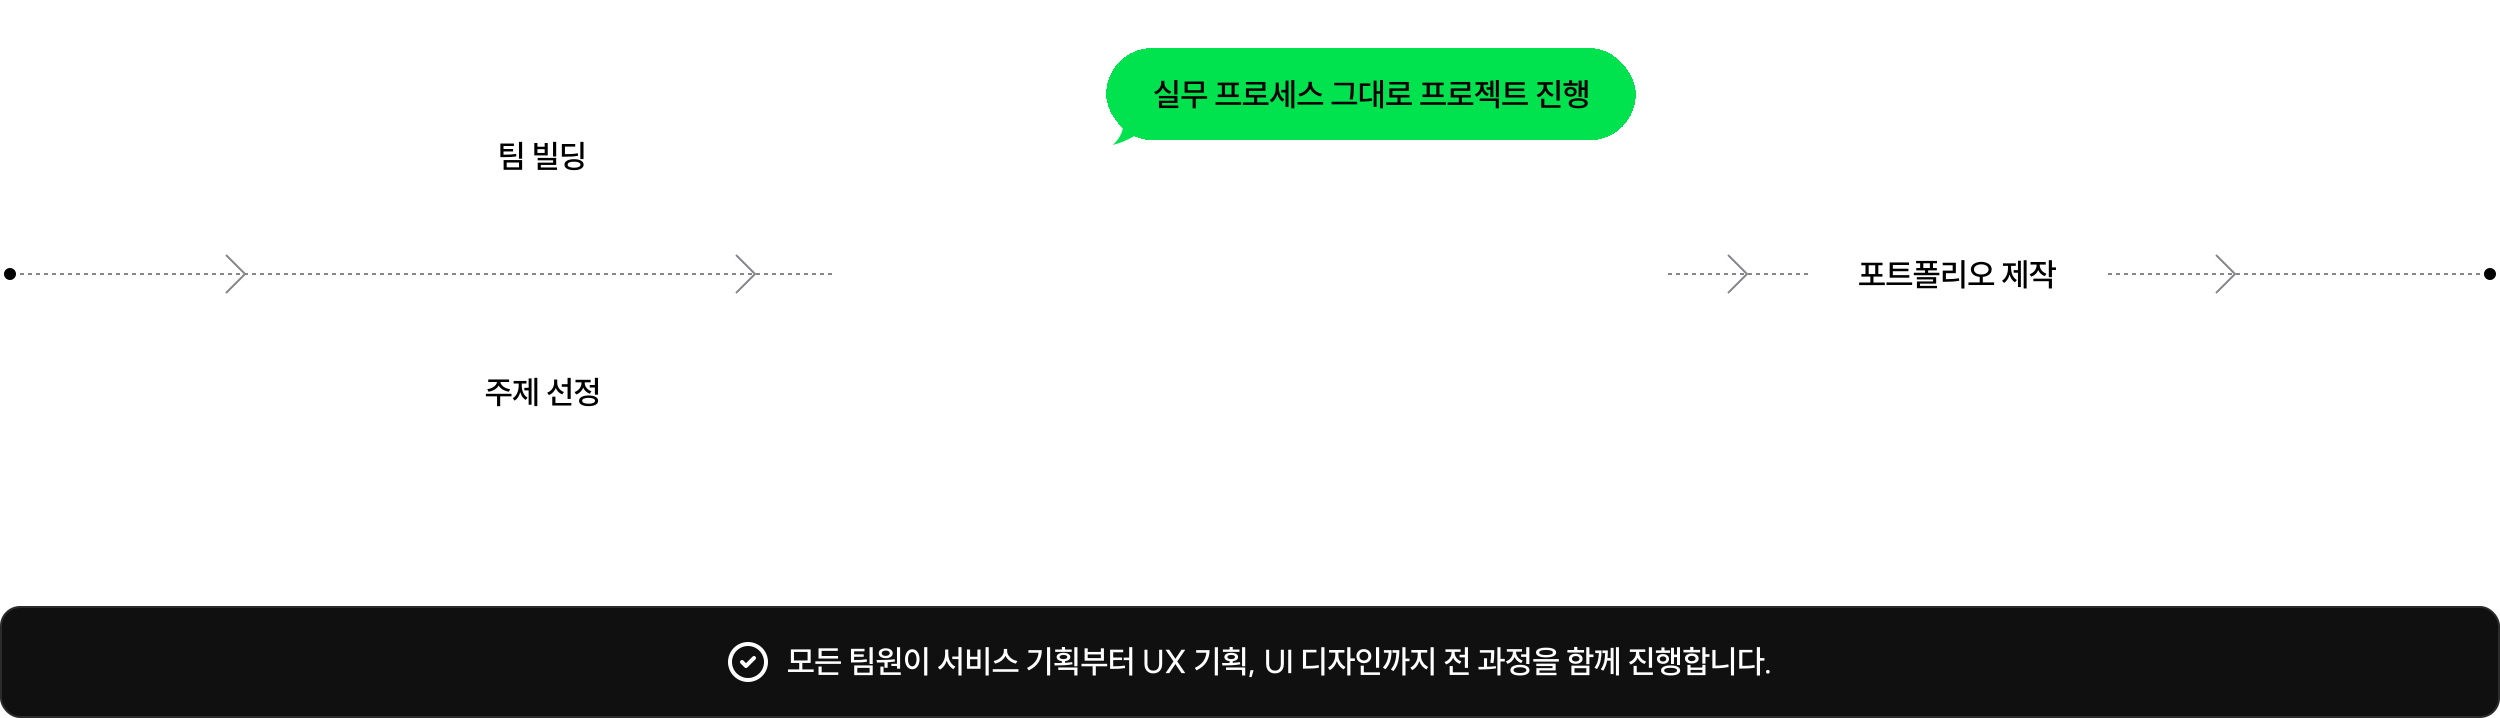 <svg width="1250" height="359" viewBox="0 0 1250 359" fill="none" xmlns="http://www.w3.org/2000/svg">
<rect x="0.5" y="303.5" width="1249" height="55" rx="9.5" fill="#101010" stroke="#2B2B2B"/>
<path d="M834 137L1240 137" stroke="#86868B" stroke-dasharray="2 2"/>
<path d="M70.201 157.76V159.024H68.185V161.936H70.121V163.184H59.833V161.936H61.769V159.024H59.753V157.76H70.201ZM71.385 164.544V165.808H58.601V164.544H71.385ZM61.785 166.976V169.696H69.961V170.976H60.217V166.976H61.785ZM66.633 161.936V159.024H63.353V161.936H66.633Z" fill="white"/>
<path d="M51.337 157.92C52.339 157.92 53.23 158.08 54.008 158.4C54.798 158.709 55.416 159.152 55.864 159.728C56.312 160.304 56.536 160.965 56.536 161.712C56.536 162.395 56.35 163.008 55.977 163.552C55.603 164.085 55.081 164.517 54.408 164.848C53.736 165.179 52.968 165.381 52.105 165.456V168.208H57.769V169.488H44.937V168.208H50.553V165.456C49.688 165.371 48.92 165.168 48.248 164.848C47.587 164.517 47.07 164.085 46.697 163.552C46.323 163.008 46.136 162.395 46.136 161.712C46.136 160.965 46.361 160.304 46.809 159.728C47.257 159.152 47.87 158.709 48.648 158.4C49.438 158.08 50.334 157.92 51.337 157.92ZM51.337 159.168C50.622 159.168 49.987 159.275 49.432 159.488C48.878 159.691 48.446 159.984 48.136 160.368C47.827 160.752 47.672 161.2 47.672 161.712C47.672 162.213 47.827 162.656 48.136 163.04C48.446 163.424 48.878 163.723 49.432 163.936C49.987 164.139 50.622 164.24 51.337 164.24C52.041 164.24 52.67 164.139 53.224 163.936C53.779 163.723 54.211 163.424 54.52 163.04C54.84 162.656 55.001 162.213 55.001 161.712C55.001 161.2 54.84 160.752 54.52 160.368C54.211 159.984 53.779 159.691 53.224 159.488C52.67 159.275 52.041 159.168 51.337 159.168Z" fill="white"/>
<path d="M35.089 157.984V159.056C35.089 159.803 35.318 160.528 35.777 161.232C36.236 161.936 36.854 162.539 37.633 163.04C38.411 163.531 39.26 163.856 40.177 164.016L39.473 165.312C38.31 165.056 37.26 164.581 36.321 163.888C35.393 163.195 34.705 162.363 34.257 161.392C33.798 162.363 33.099 163.2 32.161 163.904C31.222 164.597 30.182 165.067 29.041 165.312L28.353 164.016C29.259 163.845 30.097 163.515 30.865 163.024C31.643 162.523 32.262 161.92 32.721 161.216C33.19 160.512 33.425 159.792 33.425 159.056V157.984H35.089ZM40.737 168.112V169.392H27.905V168.112H40.737Z" fill="white"/>
<path d="M19.968 158.56V163.728H16.192V166.656C17.035 166.645 17.808 166.619 18.512 166.576C19.216 166.523 19.952 166.432 20.72 166.304L20.848 167.584C19.963 167.733 19.12 167.835 18.32 167.888C17.531 167.941 16.635 167.968 15.632 167.968H14.672V162.48H18.448V159.84H14.656V158.56H19.968ZM26.304 157.088V171.248H24.8V163.856H23.072V170.528H21.6V157.376H23.072V162.592H24.8V157.088H26.304Z" fill="white"/>
<path d="M11.792 157.696V158.848C11.792 159.605 11.776 160.272 11.744 160.848C11.712 161.424 11.632 162.064 11.504 162.768H13.36V164H0.592V162.768H9.936C10.021 162.32 10.096 161.797 10.16 161.2L2 161.552L1.808 160.336L10.24 160.096L10.256 158.928H2.192V157.696H11.792ZM11.904 165.152V168.624H3.632V169.856H12.384V171.088H2.064V167.472H10.352V166.352H2.048V165.152H11.904Z" fill="white"/>
<path d="M1247.93 157.072V171.264H1246.36V157.072H1247.93ZM1243.63 158.368V163.584H1238.65V166.592C1239.92 166.582 1241.05 166.544 1242.06 166.48C1243.06 166.416 1244.09 166.294 1245.16 166.112L1245.32 167.376C1244.17 167.579 1243.05 167.718 1241.96 167.792C1240.88 167.856 1239.65 167.888 1238.27 167.888H1237.07V162.304H1242.04V159.632H1237.03V158.368H1243.63Z" fill="white"/>
<path d="M1235.43 165.2V166.464H1229.75V171.264H1228.18V166.464H1222.6V165.2H1235.43ZM1233.8 157.856V163.44H1224.17V157.856H1233.8ZM1225.7 159.104V162.208H1232.28V159.104H1225.7Z" fill="white"/>
<path d="M1216.06 158.464V167.712H1209.46V158.464H1216.06ZM1211 159.728V166.448H1214.52V159.728H1211ZM1219.91 157.088V162.624H1222.12V163.936H1219.91V171.248H1218.33V157.088H1219.91Z" fill="white"/>
<path d="M1199.09 157.984V159.056C1199.09 159.803 1199.32 160.528 1199.78 161.232C1200.24 161.936 1200.85 162.539 1201.63 163.04C1202.41 163.531 1203.26 163.856 1204.18 164.016L1203.47 165.312C1202.31 165.056 1201.26 164.581 1200.32 163.888C1199.39 163.195 1198.7 162.363 1198.26 161.392C1197.8 162.363 1197.1 163.2 1196.16 163.904C1195.22 164.597 1194.18 165.067 1193.04 165.312L1192.35 164.016C1193.26 163.845 1194.1 163.515 1194.86 163.024C1195.64 162.523 1196.26 161.92 1196.72 161.216C1197.19 160.512 1197.42 159.792 1197.42 159.056V157.984H1199.09ZM1204.74 168.112V169.392H1191.9V168.112H1204.74Z" fill="white"/>
<path d="M1183.97 158.56V163.728H1180.19V166.656C1181.03 166.645 1181.81 166.619 1182.51 166.576C1183.22 166.523 1183.95 166.432 1184.72 166.304L1184.85 167.584C1183.96 167.733 1183.12 167.835 1182.32 167.888C1181.53 167.941 1180.63 167.968 1179.63 167.968H1178.67V162.48H1182.45V159.84H1178.66V158.56H1183.97ZM1190.3 157.088V171.248H1188.8V163.856H1187.07V170.528H1185.6V157.376H1187.07V162.592H1188.8V157.088H1190.3Z" fill="white"/>
<path d="M1175.79 157.696V158.848C1175.79 159.605 1175.78 160.272 1175.74 160.848C1175.71 161.424 1175.63 162.064 1175.5 162.768H1177.36V164H1164.59V162.768H1173.94C1174.02 162.32 1174.1 161.797 1174.16 161.2L1166 161.552L1165.81 160.336L1174.24 160.096L1174.26 158.928H1166.19V157.696H1175.79ZM1175.9 165.152V168.624H1167.63V169.856H1176.38V171.088H1166.06V167.472H1174.35V166.352H1166.05V165.152H1175.9Z" fill="white"/>
<rect x="196" y="3" width="150" height="150" rx="75" fill="white"/>
<path d="M291.756 70.92V79.528H290.172V70.92H291.756ZM287.612 72.008V73.288H282.476V77.08C283.958 77.08 285.169 77.048 286.108 76.984C287.046 76.909 287.969 76.781 288.876 76.6L289.036 77.88C288.065 78.061 287.073 78.189 286.06 78.264C285.057 78.328 283.74 78.36 282.108 78.36H280.924V72.008H287.612ZM287.02 79.592C288.502 79.592 289.67 79.837 290.524 80.328C291.377 80.808 291.804 81.48 291.804 82.344C291.804 83.197 291.377 83.864 290.524 84.344C289.67 84.835 288.502 85.08 287.02 85.08C285.537 85.08 284.369 84.84 283.516 84.36C282.662 83.88 282.236 83.208 282.236 82.344C282.236 81.48 282.662 80.808 283.516 80.328C284.369 79.837 285.537 79.592 287.02 79.592ZM287.02 80.84C285.996 80.84 285.206 80.968 284.652 81.224C284.097 81.48 283.82 81.853 283.82 82.344C283.82 82.813 284.097 83.187 284.652 83.464C285.217 83.731 286.006 83.864 287.02 83.864C288.033 83.864 288.822 83.731 289.388 83.464C289.953 83.187 290.236 82.813 290.236 82.344C290.236 81.864 289.953 81.496 289.388 81.24C288.833 80.973 288.044 80.84 287.02 80.84Z" fill="black"/>
<path d="M278.091 70.92V78.264H276.507V70.92H278.091ZM278.091 78.952V82.472H270.395V83.736H278.523V84.952H268.859V81.32H276.539V80.152H268.827V78.952H278.091ZM268.715 71.496V73.368H272.331V71.496H273.867V77.704H267.147V71.496H268.715ZM268.715 76.472H272.331V74.584H268.715V76.472Z" fill="black"/>
<path d="M256.948 71.752V73.016H251.748V74.504H256.548V75.736H251.748V77.336C253.166 77.336 254.334 77.309 255.252 77.256C256.18 77.203 257.108 77.101 258.036 76.952L258.18 78.184C257.23 78.344 256.27 78.451 255.3 78.504C254.34 78.547 253.028 78.568 251.364 78.568H250.196V71.752H256.948ZM261.06 70.936V79.352H259.476V70.936H261.06ZM261.06 80.024V84.904H251.812V80.024H261.06ZM253.348 81.256V83.656H259.508V81.256H253.348Z" fill="black"/>
<rect x="196" y="121" width="150" height="150" rx="75" fill="white"/>
<path d="M297.444 192.496V188.912H299.012V197.328H297.444V193.776H294.884V192.496H297.444ZM294.308 197.728C295.78 197.728 296.938 197.968 297.78 198.448C298.634 198.917 299.06 199.568 299.06 200.4C299.06 201.243 298.639 201.899 297.796 202.368C296.954 202.837 295.791 203.072 294.308 203.072C292.815 203.072 291.642 202.837 290.788 202.368C289.946 201.899 289.524 201.243 289.524 200.4C289.524 199.568 289.951 198.917 290.804 198.448C291.658 197.968 292.826 197.728 294.308 197.728ZM294.308 198.928C293.295 198.928 292.506 199.056 291.94 199.312C291.386 199.568 291.108 199.931 291.108 200.4C291.108 200.859 291.386 201.216 291.94 201.472C292.506 201.728 293.295 201.856 294.308 201.856C295.311 201.856 296.095 201.728 296.66 201.472C297.226 201.216 297.508 200.859 297.508 200.4C297.508 199.931 297.226 199.568 296.66 199.312C296.095 199.056 295.311 198.928 294.308 198.928ZM295.332 189.888V191.152H292.356V191.392C292.356 192.299 292.655 193.141 293.252 193.92C293.85 194.699 294.666 195.269 295.7 195.632L294.916 196.88C294.148 196.603 293.482 196.203 292.916 195.68C292.351 195.157 291.914 194.544 291.604 193.84C291.284 194.64 290.826 195.339 290.228 195.936C289.631 196.523 288.916 196.965 288.084 197.264L287.3 196.016C288.015 195.771 288.634 195.408 289.156 194.928C289.679 194.448 290.079 193.904 290.356 193.296C290.634 192.677 290.772 192.043 290.772 191.392V191.152H287.748V189.888H295.332Z" fill="black"/>
<path d="M283.78 192.112V188.928H285.348V199.456H283.78V193.408H280.884V192.112H283.78ZM278.628 189.76V191.456C278.628 192.448 278.921 193.36 279.508 194.192C280.105 195.024 280.921 195.627 281.956 196L281.124 197.2C280.367 196.912 279.711 196.496 279.156 195.952C278.601 195.398 278.175 194.752 277.876 194.016C277.567 194.838 277.119 195.552 276.532 196.16C275.945 196.768 275.241 197.232 274.42 197.552L273.604 196.304C274.671 195.92 275.513 195.28 276.132 194.384C276.751 193.488 277.06 192.507 277.06 191.44V189.76H278.628ZM277.716 198.32V201.504H285.668V202.784H276.132V198.32H277.716Z" fill="black"/>
<path d="M268.652 188.912V203.072H267.164V188.912H268.652ZM264.316 193.904V189.2H265.772V202.368H264.316V195.184H262.172V193.904H264.316ZM263.228 190.48V191.76H260.876V192.832C260.876 194.101 261.122 195.28 261.612 196.368C262.103 197.456 262.823 198.277 263.772 198.832L262.828 199.968C262.178 199.584 261.623 199.061 261.164 198.4C260.716 197.728 260.37 196.96 260.124 196.096C259.868 197.035 259.506 197.872 259.036 198.608C258.567 199.333 257.996 199.904 257.324 200.32L256.38 199.152C257.34 198.555 258.071 197.685 258.572 196.544C259.084 195.392 259.34 194.155 259.34 192.832V191.76H256.812V190.48H263.228Z" fill="black"/>
<path d="M255.74 196.896V198.176H250.092V203.088H248.524V198.176H242.94V196.896H255.74ZM254.54 189.744V191.008H250.236C250.257 191.563 250.481 192.091 250.908 192.592C251.335 193.093 251.911 193.525 252.636 193.888C253.361 194.24 254.161 194.475 255.036 194.592L254.444 195.856C253.281 195.675 252.247 195.312 251.34 194.768C250.433 194.213 249.767 193.541 249.34 192.752C248.924 193.541 248.263 194.213 247.356 194.768C246.449 195.312 245.409 195.675 244.236 195.856L243.644 194.592C244.519 194.475 245.319 194.24 246.044 193.888C246.769 193.525 247.345 193.093 247.772 192.592C248.209 192.091 248.439 191.563 248.46 191.008H244.124V189.744H254.54Z" fill="black"/>
<rect x="416.5" y="54.5" width="417" height="165" rx="82.5" stroke="white"/>
<circle opacity="0.2" cx="499" cy="137" r="75" fill="white"/>
<path d="M525.441 131.272V129.992H527.025V131.272H530.369V132.44H522.097V131.272H525.441ZM526.241 132.904C527.276 132.904 528.108 133.096 528.737 133.48C529.366 133.864 529.681 134.376 529.681 135.016C529.681 135.571 529.441 136.035 528.961 136.408C528.481 136.771 527.836 136.995 527.025 137.08V137.912C528.422 137.838 529.628 137.731 530.641 137.592L530.753 138.664C529.398 138.899 527.99 139.054 526.529 139.128C525.068 139.203 523.51 139.24 521.857 139.24L521.665 138.024C523.286 138.024 524.545 138.008 525.441 137.976V137.08C524.63 136.984 523.99 136.755 523.521 136.392C523.062 136.03 522.833 135.571 522.833 135.016C522.833 134.376 523.142 133.864 523.761 133.48C524.39 133.096 525.217 132.904 526.241 132.904ZM526.241 133.976C525.654 133.976 525.185 134.067 524.833 134.248C524.492 134.43 524.321 134.686 524.321 135.016C524.321 135.336 524.497 135.592 524.849 135.784C525.201 135.966 525.665 136.056 526.241 136.056C526.828 136.056 527.292 135.966 527.633 135.784C527.985 135.592 528.161 135.336 528.161 135.016C528.161 134.686 527.99 134.43 527.649 134.248C527.308 134.067 526.838 133.976 526.241 133.976ZM533.249 130.104V139.624H531.665V130.104H533.249ZM533.249 140.232V144.248H531.665V141.464H523.649V140.232H533.249Z" fill="white"/>
<path d="M519.601 130.088V144.248H518.033V130.088H519.601ZM515.425 131.576C515.425 133.795 514.913 135.757 513.889 137.464C512.865 139.16 511.19 140.573 508.865 141.704L508.049 140.456C509.883 139.571 511.265 138.504 512.193 137.256C513.121 135.997 513.659 134.531 513.809 132.856H508.721V131.576H515.425Z" fill="white"/>
<path d="M498.089 130.984V132.056C498.089 132.803 498.318 133.528 498.777 134.232C499.235 134.936 499.854 135.539 500.633 136.04C501.411 136.531 502.259 136.856 503.177 137.016L502.473 138.312C501.31 138.056 500.259 137.581 499.321 136.888C498.393 136.195 497.705 135.363 497.257 134.392C496.798 135.363 496.099 136.2 495.161 136.904C494.222 137.597 493.182 138.067 492.041 138.312L491.353 137.016C492.259 136.845 493.097 136.515 493.865 136.024C494.643 135.523 495.262 134.92 495.721 134.216C496.19 133.512 496.425 132.792 496.425 132.056V130.984H498.089ZM503.737 141.112V142.392H490.905V141.112H503.737Z" fill="white"/>
<path d="M488.872 130.072V144.264H487.304V130.072H488.872ZM479.56 131.256V134.872H483.224V131.256H484.776V140.888H477.992V131.256H479.56ZM479.56 139.624H483.224V136.12H479.56V139.624Z" fill="white"/>
<path d="M473.736 134.76V130.072H475.288V144.264H473.736V136.024H470.664V134.76H473.736ZM468.664 131.256V133.608C468.664 134.482 468.808 135.336 469.096 136.168C469.384 136.989 469.795 137.72 470.328 138.36C470.861 139 471.485 139.48 472.2 139.8L471.272 141.064C470.493 140.68 469.811 140.12 469.224 139.384C468.648 138.637 468.2 137.778 467.88 136.808C467.56 137.832 467.107 138.738 466.52 139.528C465.933 140.306 465.245 140.898 464.456 141.304L463.48 140.056C464.195 139.704 464.824 139.192 465.368 138.52C465.912 137.848 466.333 137.085 466.632 136.232C466.931 135.368 467.08 134.493 467.08 133.608V131.256H468.664Z" fill="white"/>
<circle opacity="0.2" cx="625" cy="137" r="75" fill="white"/>
<path d="M641.933 131.272V129.992H643.517V131.272H646.861V132.44H638.589V131.272H641.933ZM642.733 132.904C643.767 132.904 644.599 133.096 645.229 133.48C645.858 133.864 646.173 134.376 646.173 135.016C646.173 135.571 645.933 136.035 645.453 136.408C644.973 136.771 644.327 136.995 643.517 137.08V137.912C644.914 137.838 646.119 137.731 647.133 137.592L647.245 138.664C645.89 138.899 644.482 139.054 643.021 139.128C641.559 139.203 640.002 139.24 638.349 139.24L638.157 138.024C639.778 138.024 641.037 138.008 641.933 137.976V137.08C641.122 136.984 640.482 136.755 640.013 136.392C639.554 136.03 639.325 135.571 639.325 135.016C639.325 134.376 639.634 133.864 640.253 133.48C640.882 133.096 641.709 132.904 642.733 132.904ZM642.733 133.976C642.146 133.976 641.677 134.067 641.325 134.248C640.983 134.43 640.813 134.686 640.813 135.016C640.813 135.336 640.989 135.592 641.341 135.784C641.693 135.966 642.157 136.056 642.733 136.056C643.319 136.056 643.783 135.966 644.125 135.784C644.477 135.592 644.653 135.336 644.653 135.016C644.653 134.686 644.482 134.43 644.141 134.248C643.799 134.067 643.33 133.976 642.733 133.976ZM649.741 130.104V139.624H648.157V130.104H649.741ZM649.741 140.232V144.248H648.157V141.464H640.141V140.232H649.741Z" fill="white"/>
<path d="M636.093 130.088V144.248H634.525V130.088H636.093ZM631.917 131.576C631.917 133.795 631.405 135.757 630.381 137.464C629.357 139.16 627.682 140.573 625.357 141.704L624.541 140.456C626.375 139.571 627.757 138.504 628.685 137.256C629.613 135.997 630.151 134.531 630.301 132.856H625.213V131.576H631.917Z" fill="white"/>
<path d="M615.764 137.208L619.764 143.08H617.892L614.82 138.52L611.764 143.08H609.892L613.876 137.208L609.892 131.368H611.764L614.82 135.912L617.892 131.368H619.764L615.764 137.208Z" fill="white"/>
<path d="M603.792 143.192C602.875 143.192 602.08 142.995 601.408 142.6C600.747 142.195 600.24 141.64 599.888 140.936C599.536 140.221 599.36 139.4 599.36 138.472V131.368H600.864V138.472C600.864 139.485 601.115 140.296 601.616 140.904C602.128 141.512 602.853 141.816 603.792 141.816C604.731 141.816 605.451 141.517 605.952 140.92C606.453 140.312 606.704 139.496 606.704 138.472V131.368H608.224V138.472C608.224 139.4 608.048 140.221 607.696 140.936C607.344 141.64 606.832 142.195 606.16 142.6C605.499 142.995 604.709 143.192 603.792 143.192Z" fill="white"/>
<circle opacity="0.2" cx="751" cy="137" r="75" fill="white"/>
<path d="M778.874 130.104V140.36H777.29V130.104H778.874ZM771.21 139.336V142.68H779.274V143.96H769.658V139.336H771.21ZM771.226 131.048C771.93 131.048 772.565 131.197 773.13 131.496C773.706 131.795 774.154 132.216 774.474 132.76C774.805 133.293 774.97 133.901 774.97 134.584C774.97 135.245 774.805 135.848 774.474 136.392C774.154 136.925 773.706 137.347 773.13 137.656C772.565 137.955 771.93 138.104 771.226 138.104C770.533 138.104 769.898 137.955 769.322 137.656C768.757 137.347 768.309 136.925 767.978 136.392C767.648 135.848 767.482 135.245 767.482 134.584C767.482 133.901 767.648 133.293 767.978 132.76C768.309 132.216 768.757 131.795 769.322 131.496C769.888 131.197 770.522 131.048 771.226 131.048ZM771.226 132.408C770.586 132.408 770.053 132.611 769.626 133.016C769.21 133.411 769.002 133.933 769.002 134.584C769.002 135.213 769.216 135.731 769.642 136.136C770.069 136.531 770.597 136.728 771.226 136.728C771.866 136.728 772.394 136.531 772.81 136.136C773.237 135.731 773.45 135.213 773.45 134.584C773.45 133.933 773.237 133.411 772.81 133.016C772.394 132.611 771.866 132.408 771.226 132.408Z" fill="white"/>
<path d="M761.498 131.496V132.808H758.474V134.232C758.474 134.968 758.623 135.715 758.922 136.472C759.221 137.229 759.642 137.917 760.186 138.536C760.73 139.155 761.349 139.629 762.042 139.96L761.162 141.208C760.383 140.835 759.695 140.28 759.098 139.544C758.501 138.808 758.042 137.976 757.722 137.048C757.391 138.061 756.917 138.968 756.298 139.768C755.679 140.557 754.975 141.149 754.186 141.544L753.29 140.312C753.983 139.971 754.607 139.475 755.162 138.824C755.717 138.163 756.149 137.432 756.458 136.632C756.767 135.821 756.922 135.021 756.922 134.232V132.808H753.802V131.496H761.498ZM764.506 130.088V135.688H766.714V137H764.506V144.248H762.922V130.088H764.506Z" fill="white"/>
<path d="M751.514 130.088V144.28H749.946V130.088H751.514ZM747.514 131.4V132.696H742.33V139.496C743.706 139.496 744.863 139.464 745.802 139.4C746.74 139.336 747.679 139.213 748.618 139.032L748.762 140.344C747.78 140.536 746.794 140.664 745.802 140.728C744.82 140.781 743.535 140.808 741.946 140.808H740.778V131.4H747.514Z" fill="white"/>
<path d="M734.919 131.368V143.08H733.415V131.368H734.919Z" fill="white"/>
<path d="M726.792 143.192C725.875 143.192 725.08 142.995 724.408 142.6C723.747 142.195 723.24 141.64 722.888 140.936C722.536 140.221 722.36 139.4 722.36 138.472V131.368H723.864V138.472C723.864 139.485 724.115 140.296 724.616 140.904C725.128 141.512 725.853 141.816 726.792 141.816C727.731 141.816 728.451 141.517 728.952 140.92C729.453 140.312 729.704 139.496 729.704 138.472V131.368H731.224V138.472C731.224 139.4 731.048 140.221 730.696 140.936C730.344 141.64 729.832 142.195 729.16 142.6C728.499 142.995 727.709 143.192 726.792 143.192Z" fill="white"/>
<path d="M371 331L373 333L377 329M383 331C383 332.182 382.767 333.352 382.315 334.444C381.863 335.536 381.2 336.528 380.364 337.364C379.528 338.2 378.536 338.863 377.444 339.315C376.352 339.767 375.182 340 374 340C372.818 340 371.648 339.767 370.556 339.315C369.464 338.863 368.472 338.2 367.636 337.364C366.8 336.528 366.137 335.536 365.685 334.444C365.233 333.352 365 332.182 365 331C365 328.613 365.948 326.324 367.636 324.636C369.324 322.948 371.613 322 374 322C376.387 322 378.676 322.948 380.364 324.636C382.052 326.324 383 328.613 383 331Z" stroke="white" stroke-width="2" stroke-linecap="round" stroke-linejoin="round"/>
<path d="M883.95 334.96C884.217 334.96 884.435 335.045 884.606 335.216C884.777 335.387 884.862 335.605 884.862 335.872C884.862 336.149 884.777 336.373 884.606 336.544C884.435 336.725 884.217 336.816 883.95 336.816C883.673 336.816 883.443 336.725 883.262 336.544C883.091 336.373 883.006 336.149 883.006 335.872C883.006 335.605 883.091 335.387 883.262 335.216C883.443 335.045 883.673 334.96 883.95 334.96Z" fill="white"/>
<path d="M879.998 323.568V329.024H882.206V330.336H879.998V337.76H878.414V323.568H879.998ZM876.206 324.944V326.208H871.182V332.96C872.462 332.949 873.555 332.912 874.462 332.848C875.379 332.784 876.302 332.667 877.23 332.496L877.39 333.808C876.366 334 875.352 334.128 874.35 334.192C873.358 334.256 872.158 334.288 870.75 334.288H869.614V324.944H876.206Z" fill="white"/>
<path d="M867.021 323.584V337.744H865.469V323.584H867.021ZM857.757 324.96V332.8C860.04 332.779 862.168 332.565 864.141 332.16L864.333 333.488C862.157 333.925 859.843 334.144 857.389 334.144H856.189V324.96H857.757Z" fill="white"/>
<path d="M852.733 323.584V327.104H854.749V328.416H852.733V331.84H851.165V323.584H852.733ZM845.277 332.432V333.776H851.181V332.432H852.733V337.568H843.725V332.432H845.277ZM845.277 336.32H851.181V334.96H845.277V336.32ZM845.101 324.944V323.456H846.685V324.944H850.061V326.208H841.725V324.944H845.101ZM845.885 326.752C846.557 326.752 847.154 326.859 847.677 327.072C848.2 327.275 848.605 327.563 848.893 327.936C849.181 328.309 849.325 328.741 849.325 329.232C849.325 329.989 849.005 330.597 848.365 331.056C847.736 331.515 846.909 331.744 845.885 331.744C844.861 331.744 844.034 331.515 843.405 331.056C842.786 330.597 842.477 329.989 842.477 329.232C842.477 328.741 842.616 328.309 842.893 327.936C843.181 327.563 843.581 327.275 844.093 327.072C844.616 326.859 845.213 326.752 845.885 326.752ZM845.885 327.92C845.309 327.92 844.845 328.043 844.493 328.288C844.152 328.523 843.981 328.837 843.981 329.232C843.981 329.648 844.152 329.979 844.493 330.224C844.845 330.459 845.309 330.576 845.885 330.576C846.461 330.576 846.925 330.459 847.277 330.224C847.629 329.979 847.805 329.648 847.805 329.232C847.805 328.837 847.629 328.523 847.277 328.288C846.925 328.043 846.461 327.92 845.885 327.92Z" fill="white"/>
<path d="M839.997 323.584V332.512H838.509V328.576H836.989V332.016H835.501V323.872H836.989V327.296H838.509V323.584H839.997ZM830.717 325.184V323.712H832.253V325.184H835.005V326.432H827.933V325.184H830.717ZM831.485 327.04C832.381 327.04 833.106 327.264 833.661 327.712C834.226 328.16 834.509 328.747 834.509 329.472C834.509 330.208 834.226 330.8 833.661 331.248C833.106 331.696 832.381 331.92 831.485 331.92C830.589 331.92 829.863 331.696 829.309 331.248C828.754 330.8 828.477 330.208 828.477 329.472C828.477 328.747 828.754 328.16 829.309 327.712C829.863 327.264 830.589 327.04 831.485 327.04ZM831.485 328.192C830.994 328.192 830.599 328.309 830.301 328.544C830.002 328.768 829.853 329.077 829.853 329.472C829.853 329.877 830.002 330.197 830.301 330.432C830.599 330.667 830.994 330.784 831.485 330.784C831.975 330.784 832.37 330.667 832.669 330.432C832.978 330.197 833.133 329.877 833.133 329.472C833.133 329.077 832.978 328.768 832.669 328.544C832.37 328.309 831.975 328.192 831.485 328.192ZM835.293 332.72C836.797 332.72 837.97 332.939 838.813 333.376C839.655 333.813 840.077 334.432 840.077 335.232C840.077 336.021 839.655 336.635 838.813 337.072C837.97 337.509 836.797 337.728 835.293 337.728C833.789 337.728 832.615 337.509 831.773 337.072C830.941 336.635 830.525 336.021 830.525 335.232C830.525 334.432 830.941 333.813 831.773 333.376C832.615 332.939 833.789 332.72 835.293 332.72ZM835.293 333.904C834.247 333.904 833.447 334.016 832.893 334.24C832.349 334.464 832.077 334.795 832.077 335.232C832.077 335.659 832.354 335.984 832.909 336.208C833.463 336.421 834.258 336.528 835.293 336.528C836.327 336.528 837.122 336.421 837.677 336.208C838.231 335.984 838.509 335.659 838.509 335.232C838.509 334.795 838.231 334.464 837.677 334.24C837.133 334.016 836.338 333.904 835.293 333.904Z" fill="white"/>
<path d="M822.652 324.688V325.952H819.596V326.496C819.596 327.424 819.906 328.283 820.524 329.072C821.154 329.851 822.007 330.416 823.084 330.768L822.268 331.984C821.468 331.728 820.775 331.333 820.188 330.8C819.602 330.267 819.148 329.643 818.828 328.928C818.508 329.696 818.044 330.373 817.436 330.96C816.839 331.536 816.124 331.968 815.292 332.256L814.492 331.024C815.58 330.651 816.434 330.048 817.052 329.216C817.682 328.384 817.996 327.477 817.996 326.496V325.952H814.924V324.688H822.652ZM826.028 323.6V333.904H824.428V323.6H826.028ZM818.364 332.944V336.176H826.428V337.456H816.796V332.944H818.364Z" fill="white"/>
<path d="M800.772 325.248C800.772 327.125 800.612 328.827 800.292 330.352C799.972 331.867 799.37 333.259 798.484 334.528L797.252 333.84C798.01 332.795 798.548 331.685 798.868 330.512C799.199 329.328 799.391 328 799.444 326.528H797.62V325.248H800.772ZM803.924 325.248C803.924 326.72 803.866 327.984 803.748 329.04H805.316V323.92H806.788V337.04H805.316V330.32H803.572C803.21 332.293 802.559 333.973 801.62 335.36L800.388 334.656C801.21 333.525 801.77 332.299 802.068 330.976C802.367 329.653 802.532 328.171 802.564 326.528H801.22V325.248H803.924ZM809.476 323.584V337.744H807.972V323.584H809.476Z" fill="white"/>
<path d="M794.708 323.584V327.232H796.724V328.528H794.708V332.096H793.14V323.584H794.708ZM794.708 332.832V337.568H785.7V332.832H794.708ZM787.236 334.096V336.32H793.172V334.096H787.236ZM787.076 324.992V323.472H788.66V324.992H792.036V326.256H783.7V324.992H787.076ZM787.86 326.848C788.532 326.848 789.13 326.955 789.652 327.168C790.175 327.371 790.58 327.664 790.868 328.048C791.156 328.432 791.3 328.875 791.3 329.376C791.3 330.144 790.98 330.758 790.34 331.216C789.711 331.675 788.884 331.904 787.86 331.904C786.836 331.904 786.01 331.675 785.38 331.216C784.762 330.758 784.452 330.144 784.452 329.376C784.452 328.875 784.591 328.432 784.868 328.048C785.156 327.664 785.556 327.371 786.068 327.168C786.591 326.955 787.188 326.848 787.86 326.848ZM787.86 328.032C787.284 328.032 786.82 328.155 786.468 328.4C786.127 328.635 785.956 328.96 785.956 329.376C785.956 329.792 786.127 330.123 786.468 330.368C786.82 330.614 787.284 330.736 787.86 330.736C788.447 330.736 788.911 330.614 789.252 330.368C789.604 330.123 789.78 329.792 789.78 329.376C789.78 328.96 789.604 328.635 789.252 328.4C788.911 328.155 788.447 328.032 787.86 328.032Z" fill="white"/>
<path d="M773.036 323.824C774.626 323.824 775.863 324.032 776.748 324.448C777.634 324.864 778.076 325.467 778.076 326.256C778.076 327.035 777.634 327.638 776.748 328.064C775.863 328.48 774.626 328.688 773.036 328.688C771.447 328.688 770.21 328.48 769.324 328.064C768.439 327.638 767.996 327.035 767.996 326.256C767.996 325.467 768.434 324.864 769.308 324.448C770.194 324.032 771.436 323.824 773.036 323.824ZM773.036 324.976C771.927 324.976 771.079 325.088 770.492 325.312C769.906 325.526 769.612 325.84 769.612 326.256C769.612 326.672 769.906 326.987 770.492 327.2C771.079 327.414 771.927 327.52 773.036 327.52C774.135 327.52 774.978 327.414 775.564 327.2C776.151 326.987 776.444 326.672 776.444 326.256C776.444 325.84 776.151 325.526 775.564 325.312C774.978 325.088 774.135 324.976 773.036 324.976ZM779.42 329.536V330.8H766.636V329.536H779.42ZM777.82 331.84V335.2H769.724V336.416H778.22V337.616H768.188V334.08H776.268V333.024H768.14V331.84H777.82Z" fill="white"/>
<path d="M763.116 327.168V323.584H764.684V332H763.116V328.448H760.556V327.168H763.116ZM759.98 332.4C761.452 332.4 762.609 332.64 763.452 333.12C764.305 333.589 764.732 334.24 764.732 335.072C764.732 335.915 764.31 336.571 763.468 337.04C762.625 337.509 761.462 337.744 759.98 337.744C758.486 337.744 757.313 337.509 756.46 337.04C755.617 336.571 755.196 335.915 755.196 335.072C755.196 334.24 755.622 333.589 756.476 333.12C757.329 332.64 758.497 332.4 759.98 332.4ZM759.98 333.6C758.966 333.6 758.177 333.728 757.612 333.984C757.057 334.24 756.78 334.603 756.78 335.072C756.78 335.531 757.057 335.888 757.612 336.144C758.177 336.4 758.966 336.528 759.98 336.528C760.982 336.528 761.766 336.4 762.332 336.144C762.897 335.888 763.18 335.531 763.18 335.072C763.18 334.603 762.897 334.24 762.332 333.984C761.766 333.728 760.982 333.6 759.98 333.6ZM761.004 324.56V325.824H758.028V326.064C758.028 326.971 758.326 327.813 758.924 328.592C759.521 329.371 760.337 329.941 761.372 330.304L760.588 331.552C759.82 331.275 759.153 330.875 758.588 330.352C758.022 329.829 757.585 329.216 757.276 328.512C756.956 329.312 756.497 330.011 755.9 330.608C755.302 331.195 754.588 331.637 753.756 331.936L752.972 330.688C753.686 330.443 754.305 330.08 754.828 329.6C755.35 329.12 755.75 328.576 756.028 327.968C756.305 327.349 756.444 326.715 756.444 326.064V325.824H753.42V324.56H761.004Z" fill="white"/>
<path d="M747.131 325.072V325.984C747.131 326.901 747.104 327.781 747.051 328.624C747.008 329.467 746.902 330.437 746.731 331.536L745.179 331.408C745.339 330.416 745.446 329.52 745.499 328.72C745.552 327.92 745.579 327.125 745.579 326.336H739.931V325.072H747.131ZM743.531 329.136V333.376C745.184 333.323 746.646 333.216 747.915 333.056L747.995 334.192C745.798 334.555 742.912 334.736 739.339 334.736L739.163 333.44L741.995 333.424V329.136H743.531ZM750.251 323.584V329.424H752.395V330.736H750.251V337.744H748.699V323.584H750.251Z" fill="white"/>
<path d="M732.419 327.392V323.6H733.987V333.936H732.419V328.672H729.795V327.392H732.419ZM726.403 333.04V336.176H734.355V337.456H724.819V333.04H726.403ZM730.307 324.656V325.92H727.331V326.432C727.331 327.019 727.465 327.595 727.731 328.16C727.998 328.725 728.382 329.232 728.883 329.68C729.395 330.117 729.993 330.453 730.675 330.688L729.907 331.92C729.129 331.653 728.451 331.253 727.875 330.72C727.31 330.187 726.873 329.568 726.563 328.864C726.254 329.643 725.801 330.325 725.203 330.912C724.606 331.499 723.891 331.941 723.059 332.24L722.259 330.992C723.337 330.619 724.185 330.016 724.803 329.184C725.433 328.341 725.747 327.424 725.747 326.432V325.92H722.723V324.656H730.307Z" fill="white"/>
<path d="M713.612 324.992V326.304H710.428V327.728C710.428 328.507 710.582 329.28 710.892 330.048C711.201 330.805 711.633 331.488 712.188 332.096C712.753 332.693 713.393 333.147 714.108 333.456L713.228 334.704C712.417 334.331 711.702 333.781 711.084 333.056C710.465 332.331 709.99 331.499 709.66 330.56C709.329 331.573 708.849 332.48 708.22 333.28C707.601 334.069 706.886 334.656 706.076 335.04L705.18 333.808C705.884 333.477 706.513 332.987 707.068 332.336C707.633 331.685 708.07 330.955 708.38 330.144C708.689 329.333 708.844 328.528 708.844 327.728V326.304H705.676V324.992H713.612ZM716.86 323.584V337.744H715.292V323.584H716.86Z" fill="white"/>
<path d="M702.747 323.584V329.296H704.763V330.608H702.747V337.744H701.179V323.584H702.747ZM695.787 325.072C695.787 327.077 695.563 328.853 695.115 330.4C694.667 331.936 693.851 333.349 692.667 334.64L691.435 333.744C692.395 332.72 693.094 331.611 693.531 330.416C693.979 329.211 694.235 327.856 694.299 326.352H691.947V325.072H695.787ZM699.675 325.072C699.675 327.237 699.467 329.179 699.051 330.896C698.646 332.603 697.862 334.16 696.699 335.568L695.451 334.688C696.411 333.536 697.094 332.283 697.499 330.928C697.904 329.563 698.134 328.037 698.187 326.352H696.251V325.072H699.675Z" fill="white"/>
<path d="M689.579 323.6V333.856H687.995V323.6H689.579ZM681.915 332.832V336.176H689.979V337.456H680.363V332.832H681.915ZM681.931 324.544C682.635 324.544 683.27 324.693 683.835 324.992C684.411 325.291 684.859 325.712 685.179 326.256C685.51 326.789 685.675 327.397 685.675 328.08C685.675 328.741 685.51 329.344 685.179 329.888C684.859 330.421 684.411 330.843 683.835 331.152C683.27 331.451 682.635 331.6 681.931 331.6C681.238 331.6 680.603 331.451 680.027 331.152C679.462 330.843 679.014 330.421 678.683 329.888C678.352 329.344 678.187 328.741 678.187 328.08C678.187 327.397 678.352 326.789 678.683 326.256C679.014 325.712 679.462 325.291 680.027 324.992C680.592 324.693 681.227 324.544 681.931 324.544ZM681.931 325.904C681.291 325.904 680.758 326.107 680.331 326.512C679.915 326.907 679.707 327.429 679.707 328.08C679.707 328.709 679.92 329.227 680.347 329.632C680.774 330.027 681.302 330.224 681.931 330.224C682.571 330.224 683.099 330.027 683.515 329.632C683.942 329.227 684.155 328.709 684.155 328.08C684.155 327.429 683.942 326.907 683.515 326.512C683.099 326.107 682.571 325.904 681.931 325.904Z" fill="white"/>
<path d="M672.203 324.992V326.304H669.179V327.728C669.179 328.464 669.328 329.211 669.627 329.968C669.925 330.725 670.347 331.413 670.891 332.032C671.435 332.651 672.053 333.125 672.747 333.456L671.867 334.704C671.088 334.331 670.4 333.776 669.803 333.04C669.205 332.304 668.747 331.472 668.427 330.544C668.096 331.557 667.621 332.464 667.003 333.264C666.384 334.053 665.68 334.645 664.891 335.04L663.995 333.808C664.688 333.467 665.312 332.971 665.867 332.32C666.421 331.659 666.853 330.928 667.163 330.128C667.472 329.317 667.627 328.517 667.627 327.728V326.304H664.507V324.992H672.203ZM675.211 323.584V329.184H677.419V330.496H675.211V337.744H673.627V323.584H675.211Z" fill="white"/>
<path d="M662.218 323.584V337.776H660.65V323.584H662.218ZM658.218 324.896V326.192H653.034V332.992C654.41 332.992 655.567 332.96 656.506 332.896C657.445 332.832 658.383 332.709 659.322 332.528L659.466 333.84C658.485 334.032 657.498 334.16 656.506 334.224C655.525 334.277 654.239 334.304 652.65 334.304H651.482V324.896H658.218Z" fill="white"/>
<path d="M645.623 324.864V336.576H644.119V324.864H645.623Z" fill="white"/>
<path d="M637.496 336.688C636.579 336.688 635.784 336.491 635.112 336.096C634.451 335.691 633.944 335.136 633.592 334.432C633.24 333.718 633.064 332.896 633.064 331.968V324.864H634.568V331.968C634.568 332.982 634.819 333.792 635.32 334.4C635.832 335.008 636.558 335.312 637.496 335.312C638.435 335.312 639.155 335.014 639.656 334.416C640.158 333.808 640.408 332.992 640.408 331.968V324.864H641.928V331.968C641.928 332.896 641.752 333.718 641.4 334.432C641.048 335.136 640.536 335.691 639.864 336.096C639.203 336.491 638.414 336.688 637.496 336.688Z" fill="white"/>
<path d="M625.776 338.544H624.656L625.216 335.104H626.8L625.776 338.544Z" fill="white"/>
<path d="M614.799 324.768V323.488H616.383V324.768H619.727V325.936H611.455V324.768H614.799ZM615.599 326.4C616.634 326.4 617.466 326.592 618.095 326.976C618.725 327.36 619.039 327.872 619.039 328.512C619.039 329.067 618.799 329.531 618.319 329.904C617.839 330.267 617.194 330.491 616.383 330.576V331.408C617.781 331.334 618.986 331.227 619.999 331.088L620.111 332.16C618.757 332.395 617.349 332.55 615.887 332.624C614.426 332.699 612.869 332.736 611.215 332.736L611.023 331.52C612.645 331.52 613.903 331.504 614.799 331.472V330.576C613.989 330.48 613.349 330.251 612.879 329.888C612.421 329.526 612.191 329.067 612.191 328.512C612.191 327.872 612.501 327.36 613.119 326.976C613.749 326.592 614.575 326.4 615.599 326.4ZM615.599 327.472C615.013 327.472 614.543 327.563 614.191 327.744C613.85 327.926 613.679 328.182 613.679 328.512C613.679 328.832 613.855 329.088 614.207 329.28C614.559 329.462 615.023 329.552 615.599 329.552C616.186 329.552 616.65 329.462 616.991 329.28C617.343 329.088 617.519 328.832 617.519 328.512C617.519 328.182 617.349 327.926 617.007 327.744C616.666 327.563 616.197 327.472 615.599 327.472ZM622.607 323.6V333.12H621.023V323.6H622.607ZM622.607 333.728V337.744H621.023V334.96H613.007V333.728H622.607Z" fill="white"/>
<path d="M608.959 323.584V337.744H607.391V323.584H608.959ZM604.783 325.072C604.783 327.291 604.271 329.253 603.247 330.96C602.223 332.656 600.548 334.069 598.223 335.2L597.407 333.952C599.241 333.067 600.623 332 601.551 330.752C602.479 329.493 603.017 328.027 603.167 326.352H598.079V325.072H604.783Z" fill="white"/>
<path d="M588.631 330.704L592.631 336.576H590.759L587.687 332.016L584.631 336.576H582.759L586.743 330.704L582.759 324.864H584.631L587.687 329.408L590.759 324.864H592.631L588.631 330.704Z" fill="white"/>
<path d="M576.659 336.688C575.741 336.688 574.947 336.491 574.275 336.096C573.613 335.691 573.107 335.136 572.755 334.432C572.403 333.718 572.227 332.896 572.227 331.968V324.864H573.731V331.968C573.731 332.982 573.981 333.792 574.483 334.4C574.995 335.008 575.72 335.312 576.659 335.312C577.597 335.312 578.317 335.014 578.819 334.416C579.32 333.808 579.571 332.992 579.571 331.968V324.864H581.091V331.968C581.091 332.896 580.915 333.718 580.563 334.432C580.211 335.136 579.699 335.691 579.027 336.096C578.365 336.491 577.576 336.688 576.659 336.688Z" fill="white"/>
<path d="M566.138 323.568V337.76H564.586V330.064H561.834V328.8H564.586V323.568H566.138ZM561.594 324.832V326.128H556.602V328.784H561.034V330.032H556.602V333.152C557.85 333.152 558.901 333.125 559.754 333.072C560.618 333.019 561.493 332.912 562.378 332.752L562.538 334.032C561.557 334.192 560.586 334.304 559.626 334.368C558.677 334.421 557.52 334.448 556.154 334.448H555.05V324.832H561.594Z" fill="white"/>
<path d="M553.578 331.904V333.152H547.898V337.744H546.33V333.152H540.746V331.904H553.578ZM543.85 324.16V325.968H550.426V324.16H551.962V330.336H542.298V324.16H543.85ZM543.85 329.056H550.426V327.216H543.85V329.056Z" fill="white"/>
<path d="M530.922 324.768V323.488H532.506V324.768H535.85V325.936H527.578V324.768H530.922ZM531.722 326.4C532.756 326.4 533.588 326.592 534.218 326.976C534.847 327.36 535.162 327.872 535.162 328.512C535.162 329.067 534.922 329.531 534.442 329.904C533.962 330.267 533.316 330.491 532.506 330.576V331.408C533.903 331.334 535.108 331.227 536.122 331.088L536.234 332.16C534.879 332.395 533.471 332.55 532.01 332.624C530.548 332.699 528.991 332.736 527.338 332.736L527.146 331.52C528.767 331.52 530.026 331.504 530.922 331.472V330.576C530.111 330.48 529.471 330.251 529.002 329.888C528.543 329.526 528.314 329.067 528.314 328.512C528.314 327.872 528.623 327.36 529.242 326.976C529.871 326.592 530.698 326.4 531.722 326.4ZM531.722 327.472C531.135 327.472 530.666 327.563 530.314 327.744C529.972 327.926 529.802 328.182 529.802 328.512C529.802 328.832 529.978 329.088 530.33 329.28C530.682 329.462 531.146 329.552 531.722 329.552C532.308 329.552 532.772 329.462 533.114 329.28C533.466 329.088 533.642 328.832 533.642 328.512C533.642 328.182 533.471 327.926 533.13 327.744C532.788 327.563 532.319 327.472 531.722 327.472ZM538.73 323.6V333.12H537.146V323.6H538.73ZM538.73 333.728V337.744H537.146V334.96H529.13V333.728H538.73Z" fill="white"/>
<path d="M525.081 323.584V337.744H523.513V323.584H525.081ZM520.905 325.072C520.905 327.291 520.393 329.253 519.369 330.96C518.345 332.656 516.671 334.069 514.345 335.2L513.529 333.952C515.364 333.067 516.745 332 517.673 330.752C518.601 329.493 519.14 328.027 519.289 326.352H514.201V325.072H520.905Z" fill="white"/>
<path d="M503.569 324.48V325.552C503.569 326.299 503.799 327.024 504.257 327.728C504.716 328.432 505.335 329.035 506.113 329.536C506.892 330.027 507.74 330.352 508.657 330.512L507.953 331.808C506.791 331.552 505.74 331.077 504.801 330.384C503.873 329.691 503.185 328.859 502.737 327.888C502.279 328.859 501.58 329.696 500.641 330.4C499.703 331.093 498.663 331.563 497.521 331.808L496.833 330.512C497.74 330.341 498.577 330.011 499.345 329.52C500.124 329.019 500.743 328.416 501.201 327.712C501.671 327.008 501.905 326.288 501.905 325.552V324.48H503.569ZM509.217 334.608V335.888H496.385V334.608H509.217Z" fill="white"/>
<path d="M494.353 323.568V337.76H492.785V323.568H494.353ZM485.041 324.752V328.368H488.705V324.752H490.257V334.384H483.473V324.752H485.041ZM485.041 333.12H488.705V329.616H485.041V333.12Z" fill="white"/>
<path d="M479.217 328.256V323.568H480.769V337.76H479.217V329.52H476.145V328.256H479.217ZM474.145 324.752V327.104C474.145 327.979 474.289 328.832 474.577 329.664C474.865 330.485 475.276 331.216 475.809 331.856C476.342 332.496 476.966 332.976 477.681 333.296L476.753 334.56C475.974 334.176 475.292 333.616 474.705 332.88C474.129 332.133 473.681 331.275 473.361 330.304C473.041 331.328 472.588 332.235 472.001 333.024C471.414 333.803 470.726 334.395 469.937 334.8L468.961 333.552C469.676 333.2 470.305 332.688 470.849 332.016C471.393 331.344 471.814 330.581 472.113 329.728C472.412 328.864 472.561 327.989 472.561 327.104V324.752H474.145Z" fill="white"/>
<path d="M463.657 323.568V337.76H462.073V323.568H463.657ZM456.137 324.624C456.841 324.624 457.465 324.832 458.009 325.248C458.563 325.653 458.995 326.235 459.305 326.992C459.614 327.739 459.769 328.608 459.769 329.6C459.769 330.603 459.614 331.483 459.305 332.24C458.995 332.997 458.563 333.584 458.009 334C457.465 334.405 456.841 334.608 456.137 334.608C455.433 334.608 454.803 334.405 454.249 334C453.694 333.584 453.262 332.997 452.953 332.24C452.643 331.483 452.489 330.603 452.489 329.6C452.489 328.608 452.643 327.739 452.953 326.992C453.262 326.235 453.694 325.653 454.249 325.248C454.803 324.832 455.433 324.624 456.137 324.624ZM456.137 326.048C455.497 326.048 454.979 326.368 454.585 327.008C454.201 327.648 454.009 328.512 454.009 329.6C454.009 330.699 454.201 331.573 454.585 332.224C454.979 332.864 455.497 333.184 456.137 333.184C456.766 333.184 457.278 332.864 457.673 332.224C458.067 331.573 458.265 330.699 458.265 329.6C458.265 328.512 458.067 327.648 457.673 327.008C457.278 326.368 456.766 326.048 456.137 326.048Z" fill="white"/>
<path d="M450.056 323.584V334.336H448.488V333.008H445.688V331.904H448.488V323.584H450.056ZM441.768 333.296V336.176H450.392V337.456H440.2V333.296H441.768ZM438.28 330.016C439.998 330.016 441.608 329.989 443.112 329.936C444.616 329.883 446.035 329.776 447.368 329.616L447.464 330.736C446.355 330.917 445.139 331.051 443.816 331.136V333.888H442.248V331.216C441.128 331.269 439.875 331.296 438.488 331.296L438.28 330.016ZM442.856 324.128C443.539 324.128 444.147 324.235 444.68 324.448C445.214 324.651 445.624 324.939 445.912 325.312C446.211 325.685 446.36 326.117 446.36 326.608C446.36 327.365 446.035 327.973 445.384 328.432C444.744 328.88 443.902 329.104 442.856 329.104C442.174 329.104 441.566 329.003 441.032 328.8C440.499 328.597 440.083 328.309 439.784 327.936C439.496 327.552 439.352 327.109 439.352 326.608C439.352 326.117 439.502 325.685 439.8 325.312C440.099 324.939 440.51 324.651 441.032 324.448C441.566 324.235 442.174 324.128 442.856 324.128ZM442.856 325.28C442.259 325.28 441.774 325.403 441.4 325.648C441.038 325.883 440.856 326.203 440.856 326.608C440.856 327.013 441.038 327.339 441.4 327.584C441.774 327.819 442.259 327.936 442.856 327.936C443.464 327.936 443.95 327.819 444.312 327.584C444.675 327.349 444.856 327.024 444.856 326.608C444.856 326.192 444.675 325.867 444.312 325.632C443.95 325.397 443.464 325.28 442.856 325.28Z" fill="white"/>
<path d="M432.248 324.416V325.68H427.048V327.168H431.848V328.4H427.048V330C428.467 330 429.635 329.973 430.552 329.92C431.48 329.867 432.408 329.765 433.336 329.616L433.48 330.848C432.531 331.008 431.571 331.115 430.6 331.168C429.64 331.211 428.328 331.232 426.664 331.232H425.496V324.416H432.248ZM436.36 323.6V332.016H434.776V323.6H436.36ZM436.36 332.688V337.568H427.112V332.688H436.36ZM428.648 333.92V336.32H434.808V333.92H428.648Z" fill="white"/>
<path d="M420.464 330.672V331.936H407.68V330.672H420.464ZM418.896 324.16V325.424H410.816V328H419.024V329.28H409.264V324.16H418.896ZM410.832 333.264V336.176H419.136V337.456H409.264V333.264H410.832Z" fill="white"/>
<path d="M399.616 334.704V331.472H395.44V324.704H405.328V331.472H401.168V334.704H406.832V335.984H394V334.704H399.616ZM396.976 325.952V330.224H403.792V325.952H396.976Z" fill="white"/>
<circle cx="979" cy="137" r="75" fill="white"/>
<path d="M1022.87 131.016V132.296H1019.87V132.584C1019.87 133.512 1020.17 134.365 1020.77 135.144C1021.37 135.912 1022.19 136.477 1023.25 136.84L1022.43 138.072C1021.67 137.805 1021 137.416 1020.43 136.904C1019.87 136.381 1019.43 135.768 1019.11 135.064C1018.8 135.821 1018.34 136.483 1017.75 137.048C1017.16 137.613 1016.46 138.04 1015.65 138.328L1014.8 137.096C1015.89 136.733 1016.74 136.141 1017.36 135.32C1017.99 134.488 1018.31 133.581 1018.31 132.6V132.296H1015.27V131.016H1022.87ZM1025.97 130.088V133.704H1027.99V135.016H1025.97V138.6H1024.4V130.088H1025.97ZM1025.97 139.32V144.248H1024.4V140.584H1016.69V139.32H1025.97Z" fill="black"/>
<path d="M1013.31 130.088V144.248H1011.83V130.088H1013.31ZM1008.98 135.08V130.376H1010.43V143.544H1008.98V136.36H1006.83V135.08H1008.98ZM1007.89 131.656V132.936H1005.54V134.008C1005.54 135.277 1005.78 136.456 1006.27 137.544C1006.76 138.632 1007.48 139.453 1008.43 140.008L1007.49 141.144C1006.84 140.76 1006.28 140.237 1005.83 139.576C1005.38 138.904 1005.03 138.136 1004.79 137.272C1004.53 138.211 1004.17 139.048 1003.7 139.784C1003.23 140.509 1002.66 141.08 1001.99 141.496L1001.04 140.328C1002 139.731 1002.73 138.861 1003.23 137.72C1003.75 136.568 1004 135.331 1004 134.008V132.936H1001.47V131.656H1007.89Z" fill="black"/>
<path d="M990.633 130.92C991.636 130.92 992.527 131.08 993.305 131.4C994.095 131.709 994.713 132.152 995.161 132.728C995.609 133.304 995.833 133.965 995.833 134.712C995.833 135.395 995.647 136.008 995.273 136.552C994.9 137.085 994.377 137.517 993.705 137.848C993.033 138.179 992.265 138.381 991.401 138.456V141.208H997.065V142.488H984.233V141.208H989.849V138.456C988.985 138.371 988.217 138.168 987.545 137.848C986.884 137.517 986.367 137.085 985.993 136.552C985.62 136.008 985.433 135.395 985.433 134.712C985.433 133.965 985.657 133.304 986.105 132.728C986.553 132.152 987.167 131.709 987.945 131.4C988.735 131.08 989.631 130.92 990.633 130.92ZM990.633 132.168C989.919 132.168 989.284 132.275 988.729 132.488C988.175 132.691 987.743 132.984 987.433 133.368C987.124 133.752 986.969 134.2 986.969 134.712C986.969 135.213 987.124 135.656 987.433 136.04C987.743 136.424 988.175 136.723 988.729 136.936C989.284 137.139 989.919 137.24 990.633 137.24C991.337 137.24 991.967 137.139 992.521 136.936C993.076 136.723 993.508 136.424 993.817 136.04C994.137 135.656 994.297 135.213 994.297 134.712C994.297 134.2 994.137 133.752 993.817 133.368C993.508 132.984 993.076 132.691 992.521 132.488C991.967 132.275 991.337 132.168 990.633 132.168Z" fill="black"/>
<path d="M982.233 130.072V144.264H980.665V130.072H982.233ZM977.929 131.368V136.584H972.953V139.592C974.222 139.581 975.358 139.544 976.361 139.48C977.364 139.416 978.398 139.293 979.465 139.112L979.625 140.376C978.473 140.578 977.353 140.717 976.265 140.792C975.188 140.856 973.956 140.888 972.569 140.888H971.369V135.304H976.345V132.632H971.337V131.368H977.929Z" fill="black"/>
<path d="M968.505 130.456V131.64H966.489V134.008H968.425V135.192H964.073V136.376H969.689V137.608H956.905V136.376H962.505V135.192H958.137V134.008H960.073V131.64H958.057V130.456H968.505ZM968.089 138.568V141.816H959.993V142.936H968.489V144.12H958.457V140.728H966.537V139.72H958.409V138.568H968.089ZM964.937 134.008V131.64H961.657V134.008H964.937Z" fill="black"/>
<path d="M954.504 131.224V132.488H946.424V134.36H954.2V135.608H946.424V137.576H954.648V138.84H944.84V131.224H954.504ZM956.072 141.208V142.488H943.24V141.208H956.072Z" fill="black"/>
<path d="M935.176 141.256V138.296H930.696V137.032H932.744V132.632H930.648V131.368H941.256V132.632H939.16V137.032H941.224V138.296H936.728V141.256H942.408V142.552H929.576V141.256H935.176ZM937.608 137.032V132.632H934.328V137.032H937.608Z" fill="black"/>
<circle cx="5" cy="137" r="4" fill="black" stroke="white" stroke-width="2"/>
<circle cx="1245" cy="137" r="4" fill="black" stroke="white" stroke-width="2"/>
<path d="M10 137H416" stroke="#86868B" stroke-dasharray="2 2"/>
<path d="M113 127.5L122.5 137L113 146.5" stroke="#86868B"/>
<path d="M368 127.5L377.5 137L368 146.5" stroke="#86868B"/>
<path d="M864 127.5L873.5 137L864 146.5" stroke="#86868B"/>
<path d="M1108 127.5L1117.5 137L1108 146.5" stroke="#86868B"/>
<g filter="url(#filter0_d_1863_17050)">
<rect x="553.096" y="20" width="264.788" height="46.176" rx="23.088" fill="#00E24E" shape-rendering="crispEdges"/>
<path d="M793.803 36V44.928H792.315V40.992H790.795V44.432H789.307V36.288H790.795V39.712H792.315V36H793.803ZM784.523 37.6V36.128H786.059V37.6H788.811V38.848H781.739V37.6H784.523ZM785.291 39.456C786.187 39.456 786.913 39.68 787.467 40.128C788.033 40.576 788.315 41.163 788.315 41.888C788.315 42.624 788.033 43.216 787.467 43.664C786.913 44.112 786.187 44.336 785.291 44.336C784.395 44.336 783.67 44.112 783.115 43.664C782.561 43.216 782.283 42.624 782.283 41.888C782.283 41.163 782.561 40.576 783.115 40.128C783.67 39.68 784.395 39.456 785.291 39.456ZM785.291 40.608C784.801 40.608 784.406 40.725 784.107 40.96C783.809 41.184 783.659 41.493 783.659 41.888C783.659 42.293 783.809 42.613 784.107 42.848C784.406 43.083 784.801 43.2 785.291 43.2C785.782 43.2 786.177 43.083 786.475 42.848C786.785 42.613 786.939 42.293 786.939 41.888C786.939 41.493 786.785 41.184 786.475 40.96C786.177 40.725 785.782 40.608 785.291 40.608ZM789.099 45.136C790.603 45.136 791.777 45.355 792.619 45.792C793.462 46.229 793.883 46.848 793.883 47.648C793.883 48.437 793.462 49.051 792.619 49.488C791.777 49.925 790.603 50.144 789.099 50.144C787.595 50.144 786.422 49.925 785.579 49.488C784.747 49.051 784.331 48.437 784.331 47.648C784.331 46.848 784.747 46.229 785.579 45.792C786.422 45.355 787.595 45.136 789.099 45.136ZM789.099 46.32C788.054 46.32 787.254 46.432 786.699 46.656C786.155 46.88 785.883 47.211 785.883 47.648C785.883 48.075 786.161 48.4 786.715 48.624C787.27 48.837 788.065 48.944 789.099 48.944C790.134 48.944 790.929 48.837 791.483 48.624C792.038 48.4 792.315 48.075 792.315 47.648C792.315 47.211 792.038 46.88 791.483 46.656C790.939 46.432 790.145 46.32 789.099 46.32Z" fill="black"/>
<path d="M776.459 37.104V38.368H773.403V38.912C773.403 39.84 773.712 40.699 774.331 41.488C774.96 42.267 775.814 42.832 776.891 43.184L776.075 44.4C775.275 44.144 774.581 43.749 773.995 43.216C773.408 42.683 772.955 42.059 772.635 41.344C772.315 42.112 771.851 42.789 771.243 43.376C770.645 43.952 769.931 44.384 769.099 44.672L768.299 43.44C769.387 43.067 770.24 42.464 770.859 41.632C771.488 40.8 771.803 39.893 771.803 38.912V38.368H768.731V37.104H776.459ZM779.835 36.016V46.32H778.235V36.016H779.835ZM772.171 45.36V48.592H780.235V49.872H770.603V45.36H772.171Z" fill="black"/>
<path d="M762.403 37.136V38.4H754.323V40.272H762.099V41.52H754.323V43.488H762.547V44.752H752.739V37.136H762.403ZM763.971 47.12V48.4H751.139V47.12H763.971Z" fill="black"/>
<path d="M745.187 39.584V36.288H746.675V44.544H745.187V40.864H743.299V39.584H745.187ZM744.035 37.088V38.368H741.747V39.008C741.747 39.819 741.976 40.581 742.435 41.296C742.904 42.011 743.565 42.539 744.419 42.88L743.619 44.08C743 43.835 742.472 43.488 742.035 43.04C741.597 42.592 741.251 42.075 740.995 41.488C740.739 42.139 740.376 42.72 739.907 43.232C739.437 43.733 738.877 44.117 738.227 44.384L737.411 43.184C738.307 42.811 739 42.24 739.491 41.472C739.981 40.704 740.227 39.888 740.227 39.024V38.368H737.763V37.088H744.035ZM749.443 36V44.64H747.939V36H749.443ZM749.443 45.232V50.16H747.875V46.496H739.859V45.232H749.443Z" fill="black"/>
<path d="M729.426 47.184V44.736H725.362V40.192H733.554V38.24H725.33V36.992H735.106V41.44H726.914V43.472H735.426V44.736H730.978V47.184H736.642V48.464H723.81V47.184H729.426Z" fill="black"/>
<path d="M722.978 47.104V48.4H710.146V47.104H722.978ZM721.826 37.328V38.608H719.73V43.264H721.794V44.544H711.266V43.264H713.314V38.608H711.217V37.328H721.826ZM718.178 43.264V38.608H714.898V43.264H718.178Z" fill="black"/>
<path d="M698.73 47.184V44.736H694.666V40.192H702.858V38.24H694.634V36.992H704.41V41.44H696.218V43.472H704.73V44.736H700.282V47.184H705.946V48.464H693.114V47.184H698.73Z" fill="black"/>
<path d="M691.513 36V50.16H690.009V42.88H688.281V49.44H686.825V36.288H688.281V41.584H690.009V36H691.513ZM685.145 37.696V38.976H681.465V45.472C682.351 45.461 683.129 45.429 683.801 45.376C684.484 45.323 685.177 45.227 685.881 45.088L686.041 46.384C685.231 46.544 684.436 46.651 683.657 46.704C682.889 46.757 681.956 46.784 680.857 46.784H679.929V37.696H685.145Z" fill="black"/>
<path d="M676.921 37.408V38.928C676.921 40.197 676.889 41.328 676.825 42.32C676.772 43.312 676.633 44.469 676.409 45.792L674.825 45.648C675.07 44.4 675.22 43.285 675.273 42.304C675.337 41.312 675.369 40.187 675.369 38.928V38.672H667.145V37.408H676.921ZM678.585 46.88V48.176H665.785V46.88H678.585Z" fill="black"/>
<path d="M655.937 36.896V37.968C655.937 38.715 656.166 39.44 656.625 40.144C657.084 40.848 657.702 41.451 658.481 41.952C659.26 42.443 660.108 42.768 661.025 42.928L660.321 44.224C659.158 43.968 658.108 43.493 657.169 42.8C656.241 42.107 655.553 41.275 655.105 40.304C654.646 41.275 653.948 42.112 653.009 42.816C652.07 43.509 651.03 43.979 649.889 44.224L649.201 42.928C650.108 42.757 650.945 42.427 651.713 41.936C652.492 41.435 653.11 40.832 653.569 40.128C654.038 39.424 654.273 38.704 654.273 37.968V36.896H655.937ZM661.585 47.024V48.304H648.753V47.024H661.585Z" fill="black"/>
<path d="M642.769 40.944V36.288H644.241V49.472H642.769V42.24H640.657V40.944H642.769ZM639.393 37.312V39.808C639.393 41.024 639.627 42.165 640.097 43.232C640.577 44.288 641.27 45.099 642.177 45.664L641.281 46.88C640.662 46.496 640.129 45.979 639.681 45.328C639.243 44.677 638.902 43.931 638.657 43.088C638.39 44.005 638.017 44.821 637.537 45.536C637.067 46.24 636.502 46.795 635.841 47.2L634.865 46.016C635.825 45.451 636.566 44.603 637.089 43.472C637.611 42.341 637.873 41.141 637.873 39.872V37.312H639.393ZM647.153 36V50.16H645.649V36H647.153Z" fill="black"/>
<path d="M627.04 47.184V44.736H622.976V40.192H631.168V38.24H622.944V36.992H632.72V41.44H624.528V43.472H633.04V44.736H628.592V47.184H634.256V48.464H621.424V47.184H627.04Z" fill="black"/>
<path d="M620.592 47.104V48.4H607.76V47.104H620.592ZM619.44 37.328V38.608H617.344V43.264H619.408V44.544H608.88V43.264H610.928V38.608H608.832V37.328H619.44ZM615.792 43.264V38.608H612.512V43.264H615.792Z" fill="black"/>
<path d="M603.56 44.112V45.376H597.88V50.176H596.312V45.376H590.728V44.112H603.56ZM601.928 36.768V42.352H592.296V36.768H601.928ZM593.832 38.016V41.12H600.408V38.016H593.832Z" fill="black"/>
<path d="M588.712 36V43.264H587.128V36H588.712ZM588.712 43.952V47.504H581.032V48.784H589.144V50.032H579.48V46.368H587.16V45.168H579.448V43.952H588.712ZM582.184 36.384V37.44C582.184 38.389 582.493 39.253 583.112 40.032C583.741 40.811 584.589 41.371 585.656 41.712L584.904 42.944C584.093 42.677 583.389 42.283 582.792 41.76C582.205 41.227 581.752 40.597 581.432 39.872C581.101 40.651 580.632 41.333 580.024 41.92C579.416 42.496 578.69 42.928 577.848 43.216L577.096 41.952C578.184 41.6 579.037 41.008 579.656 40.176C580.285 39.344 580.6 38.432 580.6 37.44V36.384H582.184Z" fill="black"/>
</g>
<path d="M556.437 72.474C562.865 66.505 561.926 60.595 560.653 58.386L569.95 49.971L577.411 58.007C572.764 66.752 561.492 71.296 556.437 72.474Z" fill="#00E24E"/>
<defs>
<filter id="filter0_d_1863_17050" x="529.096" y="0" width="312.788" height="94.176" filterUnits="userSpaceOnUse" color-interpolation-filters="sRGB">
<feFlood flood-opacity="0" result="BackgroundImageFix"/>
<feColorMatrix in="SourceAlpha" type="matrix" values="0 0 0 0 0 0 0 0 0 0 0 0 0 0 0 0 0 0 127 0" result="hardAlpha"/>
<feOffset dy="4"/>
<feGaussianBlur stdDeviation="12"/>
<feComposite in2="hardAlpha" operator="out"/>
<feColorMatrix type="matrix" values="0 0 0 0 0 0 0 0 0 0 0 0 0 0 0 0 0 0 0.35 0"/>
<feBlend mode="normal" in2="BackgroundImageFix" result="effect1_dropShadow_1863_17050"/>
<feBlend mode="normal" in="SourceGraphic" in2="effect1_dropShadow_1863_17050" result="shape"/>
</filter>
</defs>
</svg>
